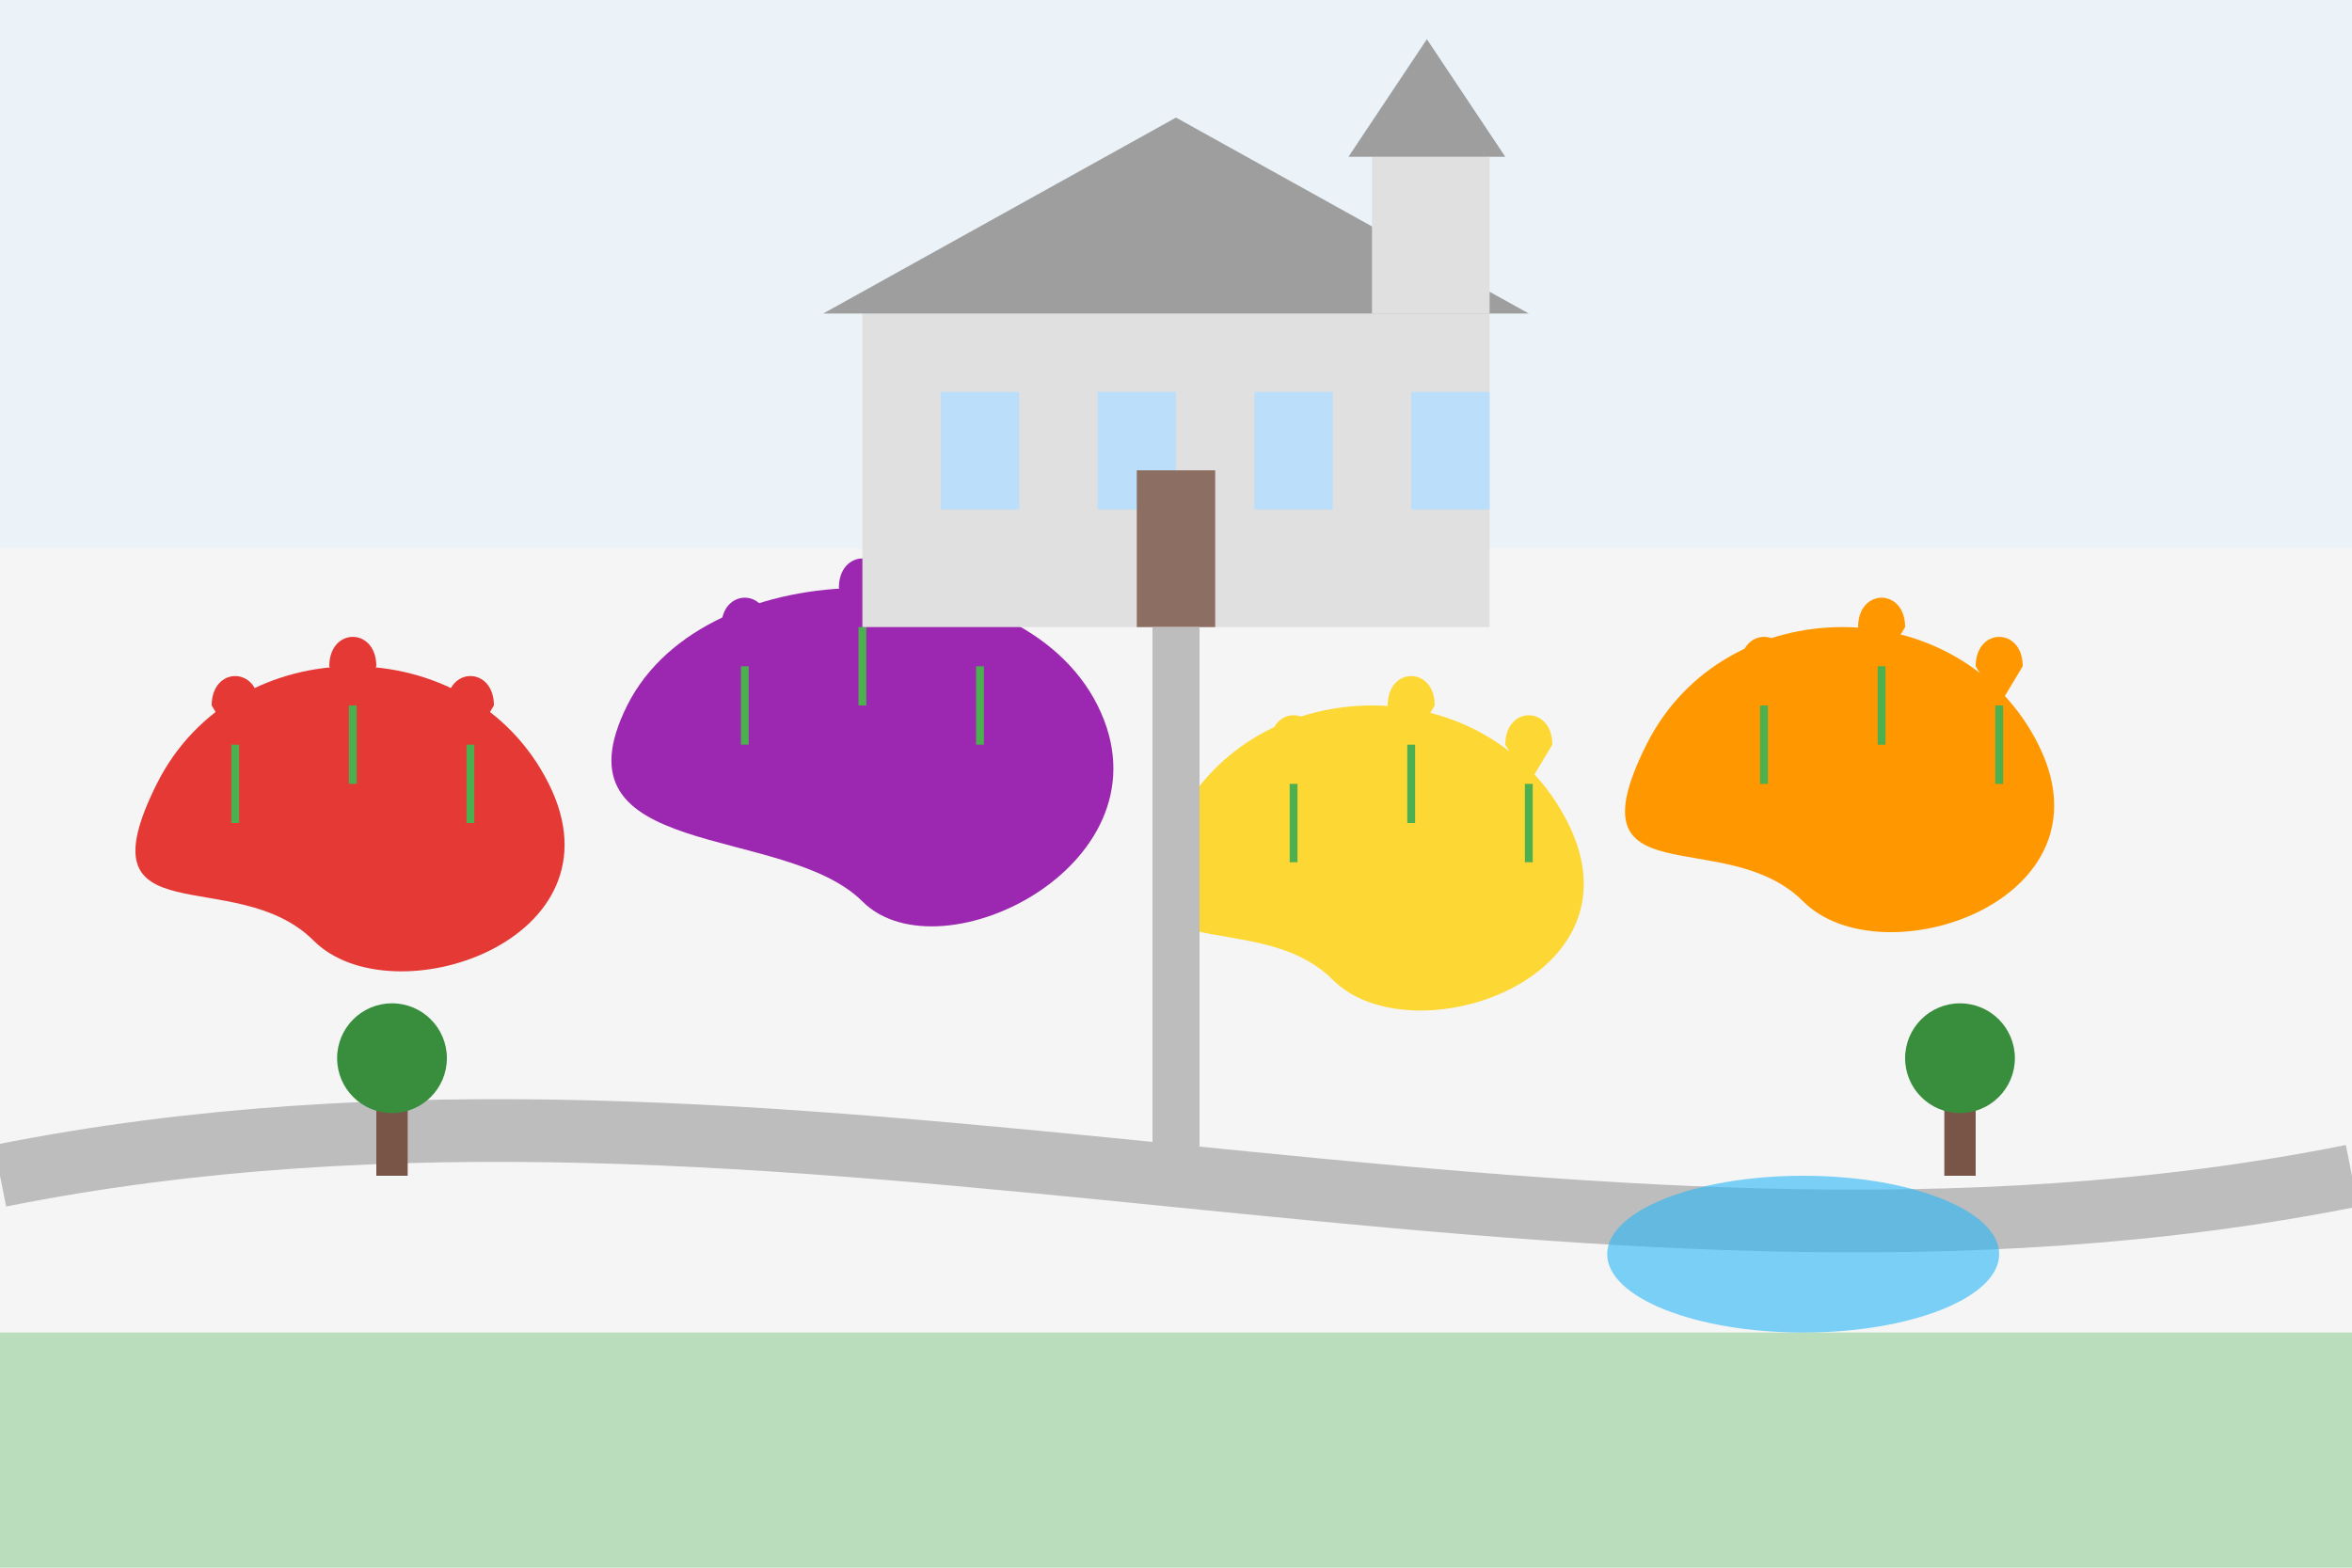 <svg xmlns="http://www.w3.org/2000/svg" width="300" height="200" viewBox="0 0 300 200">
  <!-- Background -->
  <rect width="300" height="200" fill="#f5f5f5"/>
  
  <!-- Sky -->
  <rect x="0" y="0" width="300" height="70" fill="#E3F2FD" opacity="0.5"/>
  
  <!-- Keukenhof Garden - Flowerbeds -->
  <!-- Red tulip bed -->
  <path d="M20,100 C30,80 60,80 70,100 C80,120 50,130 40,120 C30,110 10,120 20,100 Z" fill="#E53935"/>
  
  <!-- Purple tulip bed -->
  <path d="M80,90 C90,70 130,70 140,90 C150,110 120,125 110,115 C100,105 70,110 80,90 Z" fill="#9C27B0"/>
  
  <!-- Yellow tulip bed -->
  <path d="M150,105 C160,85 190,85 200,105 C210,125 180,135 170,125 C160,115 140,125 150,105 Z" fill="#FDD835"/>
  
  <!-- Orange tulip bed -->
  <path d="M210,95 C220,75 250,75 260,95 C270,115 240,125 230,115 C220,105 200,115 210,95 Z" fill="#FF9800"/>
  
  <!-- Individual tulips -->
  <!-- Red tulips -->
  <g transform="translate(30, 95)">
    <line x1="0" y1="0" x2="0" y2="10" stroke="#4CAF50" stroke-width="1"/>
    <path d="M-3,-5 C-3,-10 3,-10 3,-5 L0,0 Z" fill="#E53935"/>
  </g>
  <g transform="translate(45, 90)">
    <line x1="0" y1="0" x2="0" y2="10" stroke="#4CAF50" stroke-width="1"/>
    <path d="M-3,-5 C-3,-10 3,-10 3,-5 L0,0 Z" fill="#E53935"/>
  </g>
  <g transform="translate(60, 95)">
    <line x1="0" y1="0" x2="0" y2="10" stroke="#4CAF50" stroke-width="1"/>
    <path d="M-3,-5 C-3,-10 3,-10 3,-5 L0,0 Z" fill="#E53935"/>
  </g>
  
  <!-- Purple tulips -->
  <g transform="translate(95, 85)">
    <line x1="0" y1="0" x2="0" y2="10" stroke="#4CAF50" stroke-width="1"/>
    <path d="M-3,-5 C-3,-10 3,-10 3,-5 L0,0 Z" fill="#9C27B0"/>
  </g>
  <g transform="translate(110, 80)">
    <line x1="0" y1="0" x2="0" y2="10" stroke="#4CAF50" stroke-width="1"/>
    <path d="M-3,-5 C-3,-10 3,-10 3,-5 L0,0 Z" fill="#9C27B0"/>
  </g>
  <g transform="translate(125, 85)">
    <line x1="0" y1="0" x2="0" y2="10" stroke="#4CAF50" stroke-width="1"/>
    <path d="M-3,-5 C-3,-10 3,-10 3,-5 L0,0 Z" fill="#9C27B0"/>
  </g>
  
  <!-- Yellow tulips -->
  <g transform="translate(165, 100)">
    <line x1="0" y1="0" x2="0" y2="10" stroke="#4CAF50" stroke-width="1"/>
    <path d="M-3,-5 C-3,-10 3,-10 3,-5 L0,0 Z" fill="#FDD835"/>
  </g>
  <g transform="translate(180, 95)">
    <line x1="0" y1="0" x2="0" y2="10" stroke="#4CAF50" stroke-width="1"/>
    <path d="M-3,-5 C-3,-10 3,-10 3,-5 L0,0 Z" fill="#FDD835"/>
  </g>
  <g transform="translate(195, 100)">
    <line x1="0" y1="0" x2="0" y2="10" stroke="#4CAF50" stroke-width="1"/>
    <path d="M-3,-5 C-3,-10 3,-10 3,-5 L0,0 Z" fill="#FDD835"/>
  </g>
  
  <!-- Orange tulips -->
  <g transform="translate(225, 90)">
    <line x1="0" y1="0" x2="0" y2="10" stroke="#4CAF50" stroke-width="1"/>
    <path d="M-3,-5 C-3,-10 3,-10 3,-5 L0,0 Z" fill="#FF9800"/>
  </g>
  <g transform="translate(240, 85)">
    <line x1="0" y1="0" x2="0" y2="10" stroke="#4CAF50" stroke-width="1"/>
    <path d="M-3,-5 C-3,-10 3,-10 3,-5 L0,0 Z" fill="#FF9800"/>
  </g>
  <g transform="translate(255, 90)">
    <line x1="0" y1="0" x2="0" y2="10" stroke="#4CAF50" stroke-width="1"/>
    <path d="M-3,-5 C-3,-10 3,-10 3,-5 L0,0 Z" fill="#FF9800"/>
  </g>
  
  <!-- Keukenhof castle/pavilion -->
  <g transform="translate(150, 40)">
    <!-- Castle base -->
    <rect x="-40" y="0" width="80" height="40" fill="#E0E0E0"/>
    
    <!-- Castle windows -->
    <rect x="-30" y="10" width="10" height="15" fill="#BBDEFB"/>
    <rect x="-10" y="10" width="10" height="15" fill="#BBDEFB"/>
    <rect x="10" y="10" width="10" height="15" fill="#BBDEFB"/>
    <rect x="30" y="10" width="10" height="15" fill="#BBDEFB"/>
    
    <!-- Castle door -->
    <rect x="-5" y="20" width="10" height="20" fill="#8D6E63"/>
    
    <!-- Castle roof -->
    <polygon points="-45,0 0,-25 45,0" fill="#9E9E9E"/>
    
    <!-- Castle tower -->
    <rect x="25" y="-20" width="15" height="20" fill="#E0E0E0"/>
    <polygon points="22,-20 42,-20 32,-35" fill="#9E9E9E"/>
  </g>
  
  <!-- Garden paths -->
  <path d="M0,150 C100,130 200,170 300,150" stroke="#BDBDBD" stroke-width="8" fill="none"/>
  <path d="M150,80 L150,150" stroke="#BDBDBD" stroke-width="6" fill="none"/>
  
  <!-- Small trees -->
  <g transform="translate(50, 140)">
    <rect x="-2" y="0" width="4" height="10" fill="#795548"/>
    <circle cx="0" cy="-5" r="7" fill="#388E3C"/>
  </g>
  
  <g transform="translate(250, 140)">
    <rect x="-2" y="0" width="4" height="10" fill="#795548"/>
    <circle cx="0" cy="-5" r="7" fill="#388E3C"/>
  </g>
  
  <!-- Grass base -->
  <rect x="0" y="170" width="300" height="30" fill="#81C784" opacity="0.5"/>
  
  <!-- Small pond -->
  <ellipse cx="230" cy="160" rx="25" ry="10" fill="#29B6F6" opacity="0.6"/>
</svg>